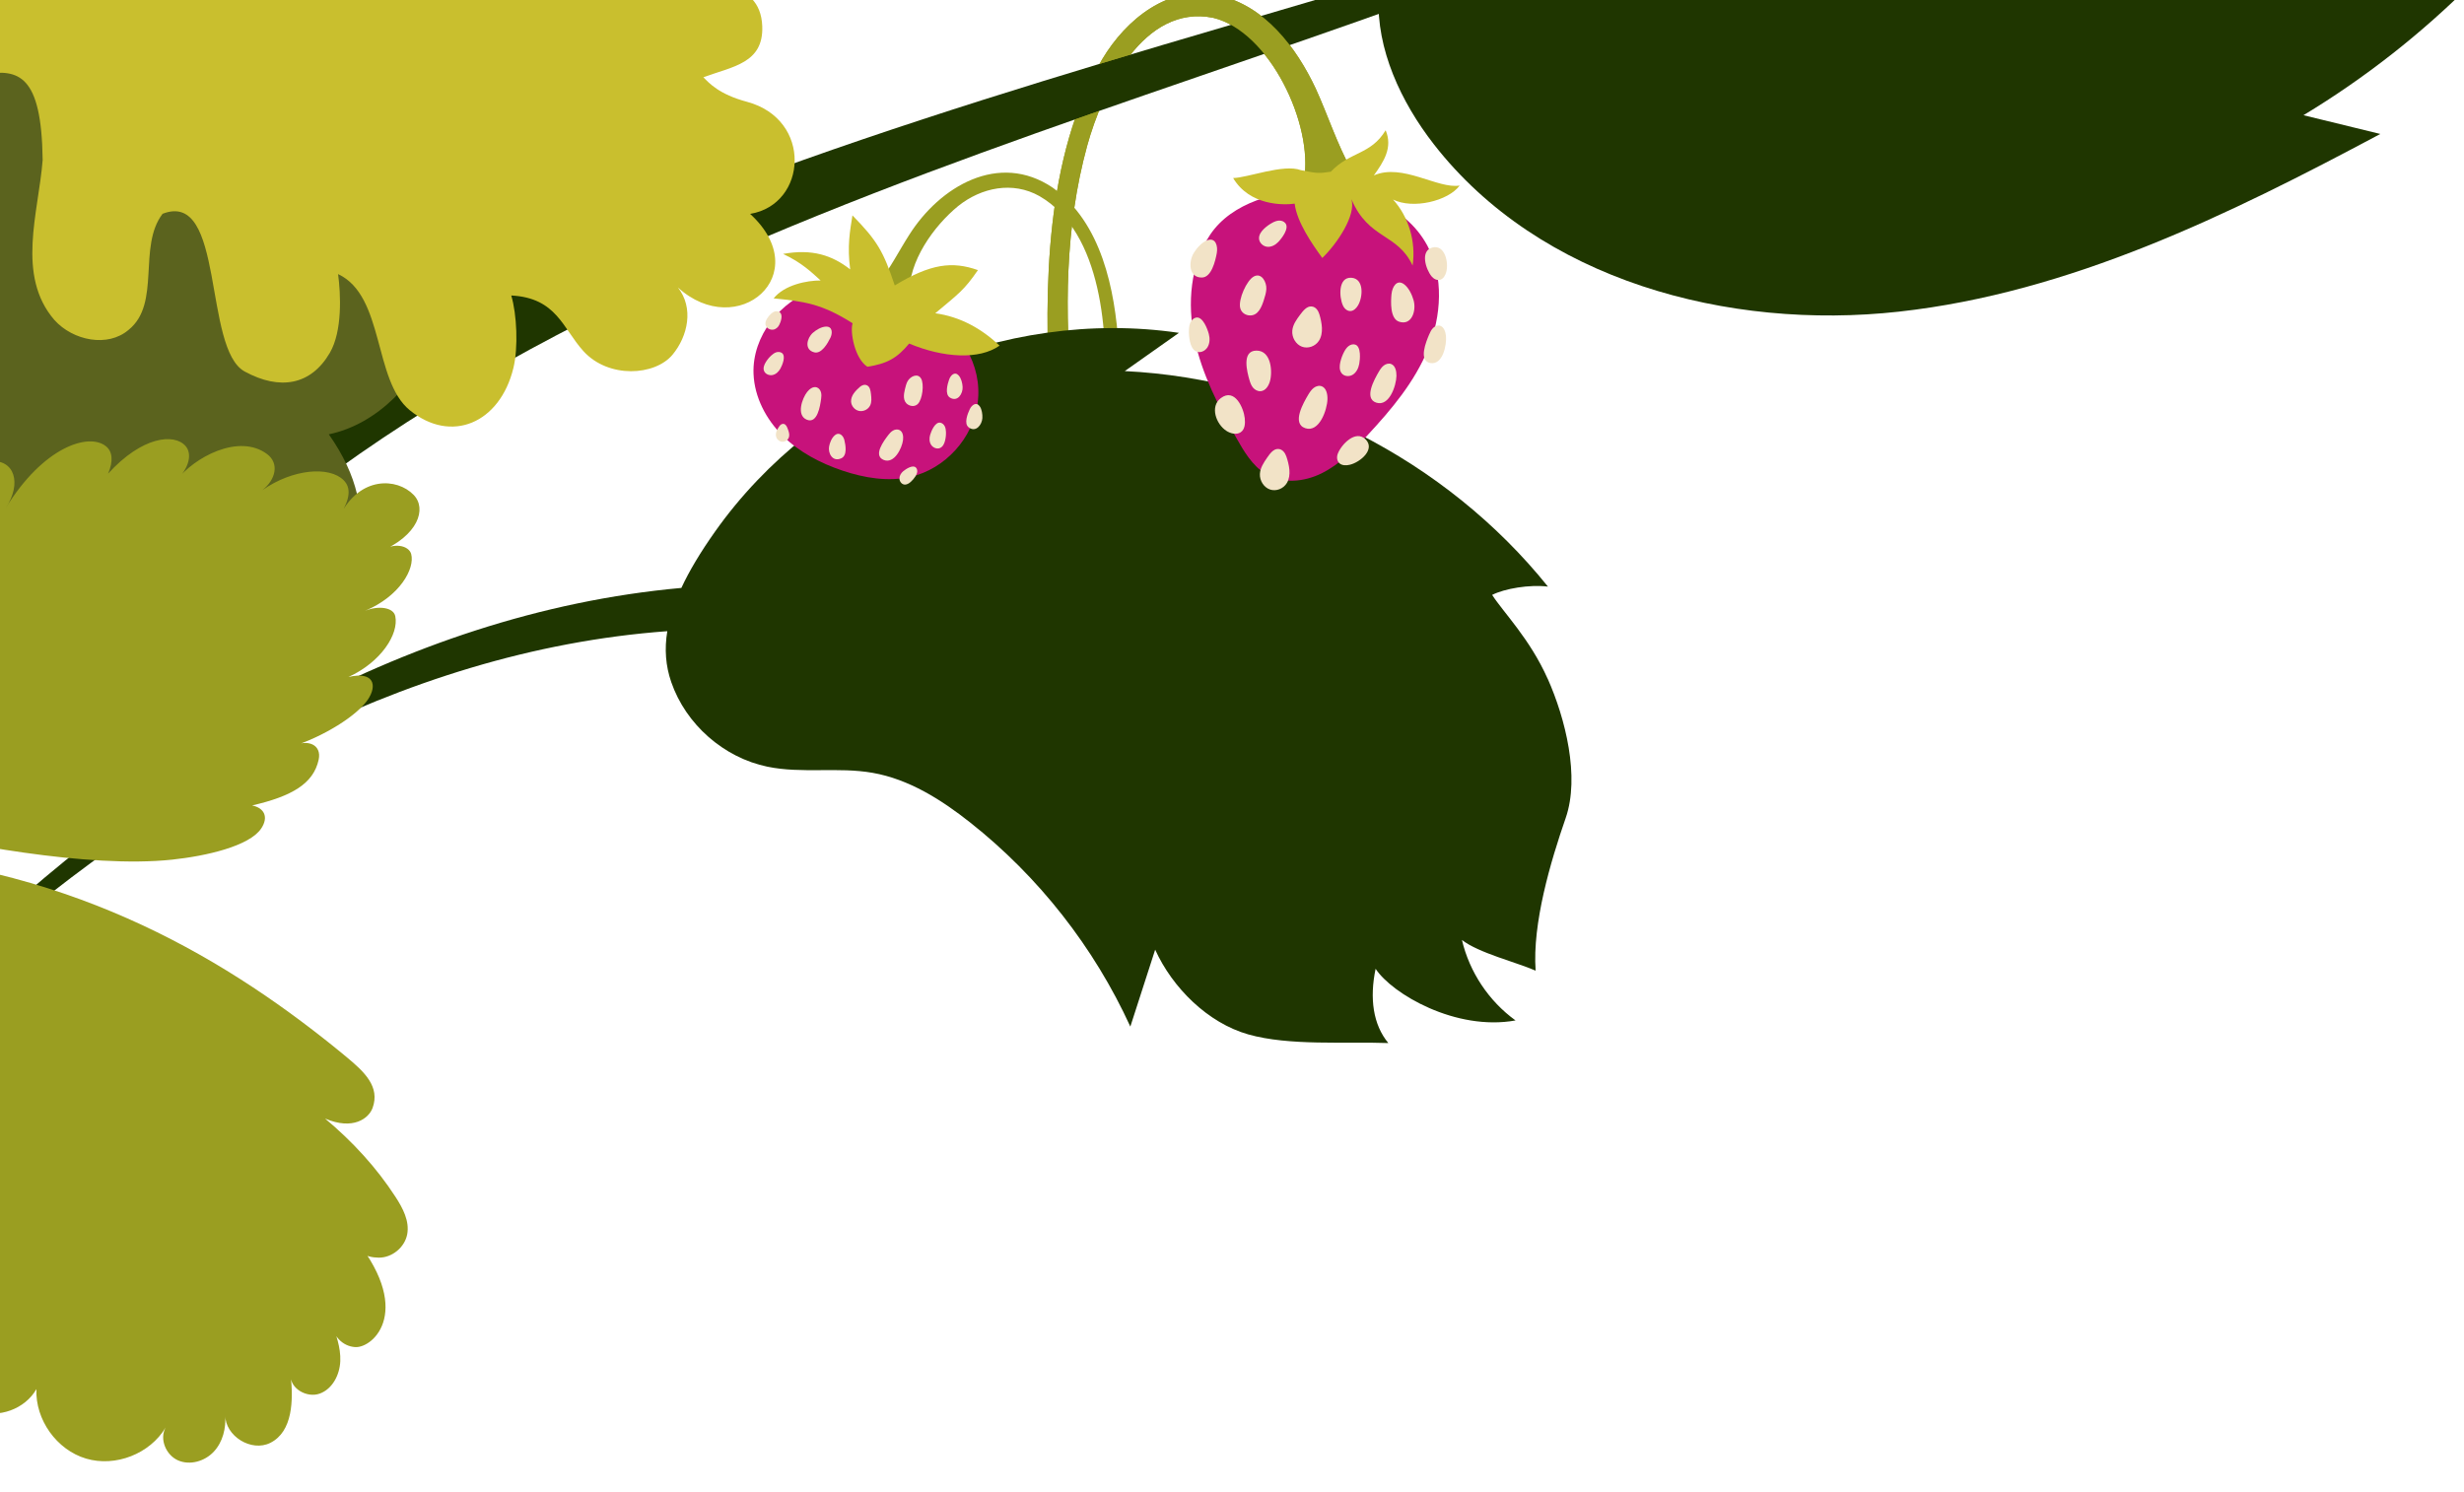 <?xml version="1.0" encoding="UTF-8"?>
<svg id="Layer_2" data-name="Layer 2" xmlns="http://www.w3.org/2000/svg" xmlns:xlink="http://www.w3.org/1999/xlink" viewBox="0 0 766.01 463.77">
  <defs>
    <style>
      .cls-1 {
        fill: none;
      }

      .cls-2 {
        fill: #c7127b;
      }

      .cls-3 {
        fill: #c9bf2e;
      }

      .cls-4 {
        clip-path: url(#clippath-1);
      }

      .cls-5 {
        fill: #1f3600;
      }

      .cls-6 {
        fill: #f2e3c7;
      }

      .cls-7 {
        fill: #5b631e;
      }

      .cls-8 {
        fill: #9a9e21;
      }

      .cls-9 {
        clip-path: url(#clippath);
      }
    </style>
    <clipPath id="clippath">
      <rect class="cls-1" x="151.12" y="-151.12" width="463.77" height="766.01" transform="translate(614.89 -151.12) rotate(90)"/>
    </clipPath>
    <clipPath id="clippath-1">
      <path class="cls-1" d="M323.64-4.12V125.91h98.66V-4.12h-98.66ZM342.91,34.08c-3.31,1.15-6.62,2.31-9.94,3.48v-.04c2.08-6.24,4.59-12.03,7.47-17.24,4.27-1.29,8.53-2.57,12.77-3.84-4.59,5.43-7.97,12.03-10.31,17.64Z"/>
    </clipPath>
  </defs>
  <g id="Layer_12" data-name="Layer 12">
    <g class="cls-9">
      <g>
        <g>
          <path class="cls-8" d="M326.39,123.91c-1.86-33.86-1.49-75.56,16.27-105.49,7.39-12.39,20.72-23.35,36.06-19.89,14.54,3.21,24.3,16.23,30.29,28.96,3.88,8.49,6.56,17.13,11.3,25.69,0,0-14.93,2.82-14.93,2.82,3.04-17.24-10.69-46.24-28.23-50.46-21.67-4.37-34.38,22.46-39.17,39.78-6.93,25.29-7.08,51.99-4.58,78.03,0,0-7,.57-7,.57h0Z"/>
          <path class="cls-5" d="M22.18,178.15C155.16,44.52,416.78,11.66,557.13-50.05,416.14,26.71,192.83,54.79,57.2,185.63c-8.43,8.13-32.49.11-35.02-7.47Z"/>
          <g class="cls-4">
            <path class="cls-8" d="M326.39,123.91c-1.86-33.86-1.49-75.56,16.27-105.49,7.39-12.39,20.72-23.35,36.06-19.89,14.54,3.21,24.3,16.23,30.29,28.96,3.88,8.49,6.56,17.13,11.3,25.69,0,0-14.93,2.82-14.93,2.82,3.04-17.24-10.69-46.24-28.23-50.46-21.67-4.37-34.38,22.46-39.17,39.78-6.93,25.29-7.08,51.99-4.58,78.03,0,0-7,.57-7,.57h0Z"/>
          </g>
        </g>
        <path class="cls-8" d="M343.15,124.56c1.61-20.25-.44-52.31-20.01-63.59-8.31-4.68-18.05-2.69-25.27,3.1-7.61,6.24-15.48,17.21-15.2,27.58,0,0-9.76-3.35-9.76-3.35,3.93-4.98,6.49-10.19,9.71-15.22,9.54-15.12,27.89-26.03,44.63-14.75,15.24,10.96,19.35,31.68,20.51,49.25.41,5.76.31,11.52.16,17.27,0,0-4.76-.29-4.76-.29h0Z"/>
        <path class="cls-5" d="M428.58-1.01c-29.26-23.39-34.26-68.16-20.07-102.83,14.19-34.67,43.53-60.81,74.18-82.34,37.89-26.61,82-48.85,128.22-46.04,41.76,2.53,79.5,25.12,113.39,49.65,9.8,7.09,20.38,14.73,32.48,14.66-6.93,5.28-14.31,9.96-22.04,13.97,19.13,2.99,39.07.59,56.95-6.85-4.75,10.58-12.63,19.74-22.38,26.02,24.74.59,49.55-9.81,66.48-27.86-8.26,31.3-27.73,59.51-54.05,78.34,7.99,4.76,18.11,5.76,26.88,2.67-4.76,6.38-9.51,12.76-14.27,19.15,4.6,2.97,10.1,4.52,15.57,4.38-23.06,38.28-55.57,70.81-93.82,93.91,7.96,1.94,15.93,3.89,23.89,5.83-47.21,25.2-96.47,49.37-149.66,55.25-53.19,5.88-111.69-9.79-144.56-52.02-10.27-13.19-17.92-29.64-17.17-45.88Z"/>
        <path class="cls-5" d="M481.12,211.01c-5.52-12.39-13.69-20.53-17.24-26.04,3.82-1.95,11.55-3.29,17.35-2.58-31.77-39.53-80.91-64.55-131.56-67.01,5.61-3.96,11.23-7.93,16.84-11.89-54.48-7.99-112.5,16.89-144.27,61.87-4.46,6.31-7.92,12.07-10.42,17.44-87.34,7.88-166.43,56.96-228.05,117.47-22.5,21.84-43.36,45.23-63.29,69.31,20.82-23.32,42.51-45.88,65.69-66.75,61.04-55.6,138.09-100.5,221.28-106.58-.92,5.58-.51,10.78,1.22,15.81,4.52,13.13,16.29,23.5,29.89,26.32,10.71,2.22,21.94.02,32.71,1.91,11.29,1.98,21.33,8.32,30.32,15.43,21.3,16.83,38.52,38.78,49.81,63.47,2.57-7.97,5.15-15.94,7.72-23.91,5.39,11.88,16.39,22.78,28.94,26.34,12.77,3.62,30.1,2.2,43.55,2.69-4.77-5.72-5.87-13.95-3.96-23.09,5.13,7.82,24.99,19.43,43.5,16.06-8.3-6-14.33-15.06-16.66-25.03,5.05,4.01,17,6.96,22.91,9.55-1.06-14.7,4.67-34.01,9.34-47.45,4.45-12.82-.08-30.95-5.6-43.34Z"/>
        <path class="cls-7" d="M-24.75,1.61c-71.15,28.66-69.34,143.31-26.37,102.47-5.68,15.52-.44,44.94,20.51,38.12,14.09-7.08,1.59-29.79,16.81-43.04,14.3,23.15-.29,52.95,10.7,75.98,12.48,26.15,56.89,16.72,47.5-17.63,17.29,63.2,94.45,29.46,57.82-22.47,30.22-6.3,50.7-52.65,20.07-72.49-10.12-4.99-21.96-1.41-32.96.64-14.65,2.73-29.82,2.54-44.43-.54,23.31-5.08,70.22-42.55,48.61-60.22C75.01-12.71,45.9-6.5,24.14-2.23,66.71-37.1-12.86-50.59-24.75,1.61Z"/>
        <g>
          <path class="cls-8" d="M-45.59,194.77c1.13-18.68,7.56-26.15,12.12-27.09,3.19-.66,5.66,1.64,4.89,4.83,4.27-14.96,14.78-28.01,25.29-29.08,7.89-.81,10.16,6.9,5.05,14.57,11.66-19.01,25.7-23.5,31.09-19.32,2.11,1.63,2.46,4.6.75,8.59,10.6-11.64,20.57-12.6,24.08-8.6,2.04,2.31,1.33,6.68-2.97,10.86,5.62-7.42,19.58-14.85,28.3-8.36,3.92,2.92,2.67,8.03-1.47,11.25,9.49-6.68,20.83-7.52,25.26-3.14,2.35,2.32,2.11,5.74-1.05,10.86,6.15-12.08,17.64-11.65,22.84-6.27,4.19,4.33,1.34,12.69-10.46,17.66,4.33-3.13,8.99-1.86,9.69.71,1.23,4.56-3.54,13.16-14.36,17.69,4.18-1.72,8.85-1.09,9.42,1.64,1.16,5.6-4.45,14.3-14.55,18.92,7.99-1.85,8.98,2.64,6.04,7.01-3.36,5-13.74,11.55-23.88,14.72,5.26-2.74,9.56-.61,8.58,3.95-1.6,7.48-8.34,11.41-20.7,14.26,3.78.77,5.2,3.6,2.84,7.15-3.67,5.51-17.1,8.57-27.67,9.7-26.15,2.79-66.8-5.03-90.93-10.84-3.92-21.94-9.3-43.87-8.22-61.65Z"/>
          <path class="cls-8" d="M107.7,328.63c5.67,4.69,10.47,9.28,8.15,15.8-1.18,3.32-6.08,7.07-14.78,3.36,8.57,7.18,15.93,15.17,21.9,24.37,2.26,3.48,4.38,7.49,3.63,11.57-.75,4.09-4.71,7.35-8.87,7.3s-7.29-1.63-8.69-7.52c20.07,23.56,7.14,35.71,1.36,35.33-3.94-.26-7.03-3.49-7.42-7.94,1.48,3.97,2.98,8.06,2.81,12.29-.16,4.23-2.41,8.67-6.39,10.11s-9.28-1.56-9.04-5.78c.85,7.79.69,17.57-6.31,21.09-5.88,2.96-14.04-2.08-14.04-8.65.31,4.08-.75,8.39-3.53,11.38-2.78,3-7.43,4.37-11.16,2.71-3.73-1.66-5.82-6.63-3.83-10.21-4.87,8.19-15.6,12.38-24.73,9.67s-15.83-12.08-15.44-21.61c-3.53,6.22-11.83,9.23-18.53,6.72-6.7-2.51-10.98-10.23-9.56-17.24-3.75,5.23-12.46,5.8-16.86,1.1-4.4-4.7-3.24-13.36,2.23-16.74-4.12,2.38-9.63.82-13.09-2.45s-5.31-7.86-6.87-12.36c-12-34.55-14.75-83.65,8.69-125.69,67.12,4.87,114.54,33.76,150.37,63.38Z"/>
        </g>
        <g>
          <path class="cls-2" d="M376.22,72.97c-6.18,9.18-7.16,21.43-4.87,32.41,2.29,10.98,7.51,20.98,12.92,30.63,2.43,4.33,5.07,8.8,9.18,11.31,5.24,3.21,11.99,2.55,17.49-.19,5.5-2.74,10-7.3,14.27-11.9,7.39-7.95,14.56-16.46,18.74-26.7,4.18-10.24,4.97-22.59-.25-32.22-7-12.9-22.21-17.67-35.49-17.24-11.21.36-25.15,3.73-31.99,13.89Z"/>
          <g>
            <path class="cls-6" d="M375.8,103.84c.37,1.38.32,2.96-.43,4.16-.76,1.2-2.32,1.86-3.55,1.25-1.07-.54-1.61-1.82-1.88-3.04-.27-1.18-.38-2.4-.33-3.61.03-.82.15-1.65.5-2.38.36-.73.99-1.34,1.75-1.48,2.06-.38,3.52,3.52,3.94,5.1Z"/>
            <path class="cls-6" d="M422.54,113.24c-.25,1.33-.94,2.64-2.05,3.3-1.12.66-2.7.5-3.47-.58-.68-.94-.6-2.27-.33-3.42.26-1.11.66-2.19,1.19-3.18.36-.67.79-1.32,1.39-1.77.59-.45,1.37-.67,2.06-.44,1.87.63,1.51,4.57,1.22,6.1Z"/>
            <path class="cls-6" d="M397.39,75.24c-.92.95-2.17,1.62-3.44,1.49s-2.48-1.21-2.54-2.57c-.05-1.18.71-2.24,1.55-3.03.8-.77,1.71-1.41,2.67-1.92.65-.34,1.36-.62,2.08-.63s1.48.27,1.93.87c1.2,1.64-1.2,4.69-2.25,5.78Z"/>
            <path class="cls-6" d="M432.61,91.33c.22-2.13,1.64-4.59,3.86-2.97,1.47,1.07,2.52,3.29,3.01,5.07.86,3.12-.56,7.93-4.56,6.58-2.82-.95-2.56-6.23-2.32-8.68Z"/>
            <path class="cls-6" d="M378.28,78.67c.38-2.11-.31-4.88-2.88-3.99-1.7.59-3.32,2.4-4.27,3.95-1.68,2.73-1.64,7.75,2.55,7.66,2.96-.07,4.16-5.19,4.6-7.61Z"/>
            <path class="cls-6" d="M444.3,104.01c.31-.74.67-1.49,1.23-2.04s1.36-.9,2.1-.71c1.23.32,1.76,1.86,1.89,3.2.28,2.82-1.01,9.08-4.83,8.42-3.84-.67-1.31-6.71-.4-8.86Z"/>
            <path class="cls-6" d="M428.6,115.66c.43-.75.91-1.49,1.58-2.01.67-.52,1.57-.77,2.34-.46,1.28.52,1.64,2.25,1.61,3.7-.07,3.06-2.25,9.58-6.25,8.31-4.02-1.28-.53-7.38.72-9.55Z"/>
            <path class="cls-6" d="M406.68,122.77c.48-.81,1.01-1.61,1.74-2.17s1.71-.82,2.55-.47c1.38.58,1.76,2.46,1.71,4.04-.11,3.33-2.55,10.39-6.88,8.97-4.36-1.44-.5-8.03.88-10.37Z"/>
            <path class="cls-6" d="M388.44,118.17c.24.83.53,1.67,1.09,2.35.57.68,1.46,1.18,2.38,1.11,1.54-.12,2.46-1.63,2.87-3.01.87-2.89.51-9.64-4.19-9.61s-2.84,6.77-2.16,9.16Z"/>
            <path class="cls-6" d="M393.68,89.87c-.06,1.15-.41,2.27-.76,3.36-.68,2.16-1.73,4.85-4.26,4.85-1.43,0-2.76-.85-3.11-2.35-.62-2.64,1.99-8.56,4.25-9.77,2.4-1.28,4,1.76,3.88,3.9Z"/>
            <path class="cls-6" d="M410.18,97.76c.34,1.13.72,2.74.78,4.16s-.18,2.9-.95,4.06c-1.14,1.74-3.43,2.52-5.3,1.8-1.87-.72-3.15-2.87-2.96-4.98.17-1.87,1.32-3.46,2.43-4.94.93-1.23,2.06-2.69,3.54-2.58,1.36.1,2.12,1.34,2.46,2.47Z"/>
            <path class="cls-6" d="M399.91,141.96c.39,1.11.82,2.71.94,4.12.12,1.41-.07,2.9-.79,4.1-1.07,1.79-3.33,2.66-5.23,2.02-1.9-.64-3.26-2.73-3.15-4.85.1-1.88,1.19-3.52,2.24-5.04.88-1.27,1.96-2.77,3.44-2.72,1.36.04,2.17,1.25,2.55,2.36Z"/>
            <path class="cls-6" d="M422.18,94.96c-.54.9-1.36,1.72-2.36,1.75-1.01.04-1.91-.77-2.34-1.74-1.21-2.69-1.47-8.83,2.59-8.61s3.66,6,2.11,8.6Z"/>
            <path class="cls-6" d="M419.69,144.49c-1.12.27-2.41.29-3.24-.41-.84-.7-.95-1.95-.57-2.98,1.07-2.86,5.54-7.6,8.65-4.5s-1.61,7.09-4.84,7.89Z"/>
            <path class="cls-6" d="M449.61,84.59c-.28,1.02-.86,2.05-1.81,2.37-.96.33-2.04-.19-2.71-.99-1.86-2.23-3.7-8.05.26-9.02,3.83-.94,5.08,4.69,4.26,7.63Z"/>
            <path class="cls-6" d="M386.97,130.02c.17,1.61.09,3.52-1.33,4.42-1.29.81-3.11.36-4.4-.49-3.19-2.08-5.17-7.55-1.72-10.16,4.36-3.3,7.13,3.13,7.45,6.24Z"/>
          </g>
          <path class="cls-3" d="M411.08,80.2c4.62-4.43,10.55-13.31,9.06-18.25,5.39,12.63,14.27,10.45,19.01,20.61,1.1-7.36-1.22-15.19-6.08-20.52,6.15,3.08,17.11.5,20.71-4.35-6.83,1.13-17.78-7.05-26.68-3.15,3.1-4.31,5.93-8.68,3.67-14.04-4.64,7.7-11.11,6.58-17.05,12.89-3.76.53-4.04.58-9.32-.49-5.36-2.03-16.69,2.42-21.04,2.45,5.11,8.63,15.66,8.46,19.13,7.97.66,5.68,5.45,12.59,8.6,16.9Z"/>
        </g>
        <g>
          <path class="cls-2" d="M303.92,125.36c-1.42,10.87-10.09,20.42-20.77,22.88-7.01,1.62-14.41.38-21.23-1.91-6.87-2.31-13.47-5.76-18.62-10.86-5.15-5.1-8.75-11.98-9.04-19.22-.47-11.75,8.33-22.81,19.52-26.43,21.14-6.83,53.37,10.98,50.15,35.54Z"/>
          <path class="cls-3" d="M310.76,107.47c-5.61-5.3-12.22-8.99-20-10.07,7.17-6.02,8.94-7.12,13.26-13.42-8-2.81-14.64-2.02-25.86,4.77-3.51-10.52-5.39-13.86-13.15-21.78-.75,4.76-1.68,9.51-.7,16.79-5.64-4.4-11.82-6.45-20.87-4.81,5.89,2.73,8.99,5.84,11.68,8.26-4.22-.03-11.25,1.35-14.61,5.56,9.31.95,14.84,1.57,24.55,7.74-.86,2.69.66,10.98,4.59,13.52,6.11-.95,9.21-2.65,12.99-7.21,10.69,4.47,21.79,5.1,28.12.64Z"/>
          <path class="cls-6" d="M289.16,135.22c-.3,1.03-.28,2.21.32,3.11s1.83,1.4,2.81.94c.85-.4,1.29-1.35,1.51-2.27.22-.88.32-1.79.28-2.69-.02-.61-.1-1.23-.38-1.78s-.77-1-1.38-1.11c-1.63-.29-2.81,2.62-3.16,3.8Z"/>
          <path class="cls-6" d="M280.83,146.48c-.68.56-1.2,1.37-1.21,2.25s.6,1.78,1.47,1.92c.76.12,1.49-.33,2.06-.84.55-.49,1.03-1.07,1.43-1.69.27-.42.49-.88.56-1.38s-.06-1.04-.42-1.38c-.97-.94-3.11.48-3.88,1.12Z"/>
          <path class="cls-6" d="M242.58,114.65c-.52.94-1.38,1.75-2.43,1.96-1.05.21-2.28-.32-2.64-1.33-.32-.89.06-1.87.55-2.67.47-.77,1.05-1.48,1.72-2.09.45-.41.95-.79,1.53-.98s1.26-.15,1.76.2c1.35.96.11,3.84-.48,4.92Z"/>
          <path class="cls-6" d="M242.24,101.04c-.38.74-1.05,1.35-1.91,1.46s-1.9-.38-2.24-1.22c-.31-.73-.05-1.51.32-2.13.35-.6.79-1.15,1.31-1.61.35-.31.74-.59,1.21-.71s1.03-.06,1.46.25c1.16.84.29,3.12-.15,3.96Z"/>
          <path class="cls-6" d="M258.15,105.04c.7-1.44.72-3.59-1.42-3.49-1.41.06-3.01,1.03-4.04,1.94-1.82,1.62-2.77,5.24.45,6.06,2.28.58,4.2-2.86,5.01-4.52Z"/>
          <path class="cls-6" d="M295.09,117.95c.45-1.28,1.73-2.56,2.94-1.22.8.89,1.17,2.42,1.23,3.58.11,2.05-1.51,4.78-3.92,3.33-1.7-1.03-.77-4.23-.26-5.69Z"/>
          <path class="cls-6" d="M301.5,127.19c.58-1.22,2-2.36,3.06-.89.7.97.9,2.53.84,3.69-.11,2.05-2.01,4.59-4.25,2.89-1.58-1.2-.32-4.28.35-5.69Z"/>
          <path class="cls-6" d="M262.5,136.83c-.32-1.31-1.54-2.71-3-1.47-.96.82-1.54,2.31-1.75,3.47-.37,2.04,1.03,4.91,3.78,3.67,1.95-.87,1.34-4.15.97-5.66Z"/>
          <path class="cls-6" d="M255.26,124.12c.1-.71.16-1.43-.02-2.12s-.65-1.34-1.33-1.56c-1.12-.37-2.26.51-2.99,1.44-1.53,1.95-3.44,7.23-.11,8.61s4.16-4.33,4.44-6.37Z"/>
          <path class="cls-6" d="M276.09,135.34c.43-.57.91-1.12,1.53-1.47s1.41-.48,2.04-.15c1.05.54,1.22,1.97,1.07,3.14-.31,2.46-2.73,7.52-6.05,6.13-3.34-1.41.16-6,1.41-7.64Z"/>
          <path class="cls-6" d="M282.16,118.51c-.41.76-.62,1.6-.82,2.44-.4,1.65-.76,3.79.94,4.85.96.6,2.2.62,3.03-.18,1.47-1.41,2.06-6.24,1.02-7.95-1.11-1.81-3.39-.56-4.16.84Z"/>
          <path class="cls-6" d="M267.32,120.31c-.59.49-1.36,1.24-1.89,1.99-.53.75-.89,1.65-.85,2.56.07,1.37,1.13,2.62,2.47,2.9s2.82-.43,3.44-1.65c.55-1.08.42-2.37.28-3.58-.12-1.01-.28-2.22-1.18-2.69-.83-.44-1.69-.04-2.28.46Z"/>
          <path class="cls-6" d="M242.33,132.46c-.3.41-.68,1.01-.9,1.58s-.31,1.21-.13,1.8c.26.88,1.15,1.54,2.06,1.52s1.75-.7,1.95-1.59c.18-.79-.11-1.61-.39-2.37-.24-.64-.54-1.4-1.19-1.58-.6-.16-1.1.23-1.4.64Z"/>
        </g>
        <path class="cls-3" d="M-12.89-121.03c11.88,24.92,103.53-31.41,133.75-25.9,28.41-2.35,41.03,20.23,19.98,40.33-1.6,5.02,5.31,8,8.97,11.8,9.42,11.06-2.31,24.87-12.59,30.51-28.52,19.72,4.21,28.96,23.26,21.16,9.87-2.01,56.32.1,58,11.4,2.94,19.69-8.71,16.05-12.01,29.44,12.29-3.54,29.93-4.78,30.5,10.44.43,11.53-9.17,12.49-18.3,15.87,1.7,1.72,4.79,5.29,13.55,7.63,20.46,5.48,18.75,31.91.98,34.85,20.57,18.9-3.94,39.72-22.46,22.88,5.02,6.33,3.12,15.14-1.66,20.9-5.45,6.56-19.87,7.5-27.7-1.1-6.4-7.03-8.3-16.58-22.44-17.31,1.74,5.81,2.21,16.2.67,22.53-4.18,17.21-19.37,23.68-32.26,13.11-11.31-9.27-7.8-35.54-22.25-42.29.82,6.02,1.42,17.67-2.57,24.5-5.88,10.06-15.53,11.73-26.44,5.8-13.04-7.08-6.07-56.66-25.55-49.05-7.8,10.22-.41,27.89-10.53,36.06-6.51,5.61-17.33,3.37-23.08-3.02-11.99-13.87-4.92-33.47-3.67-49.76-.64-53.68-29.25-5.6-55.73-36.06-12.31-11.95,3.39-22.94,7.77-34.72,2.8-10.37-5.28-20.12-9.2-30.12-11.23-26.93,10.69-55.56,31-69.88Z"/>
      </g>
    </g>
  </g>
</svg>